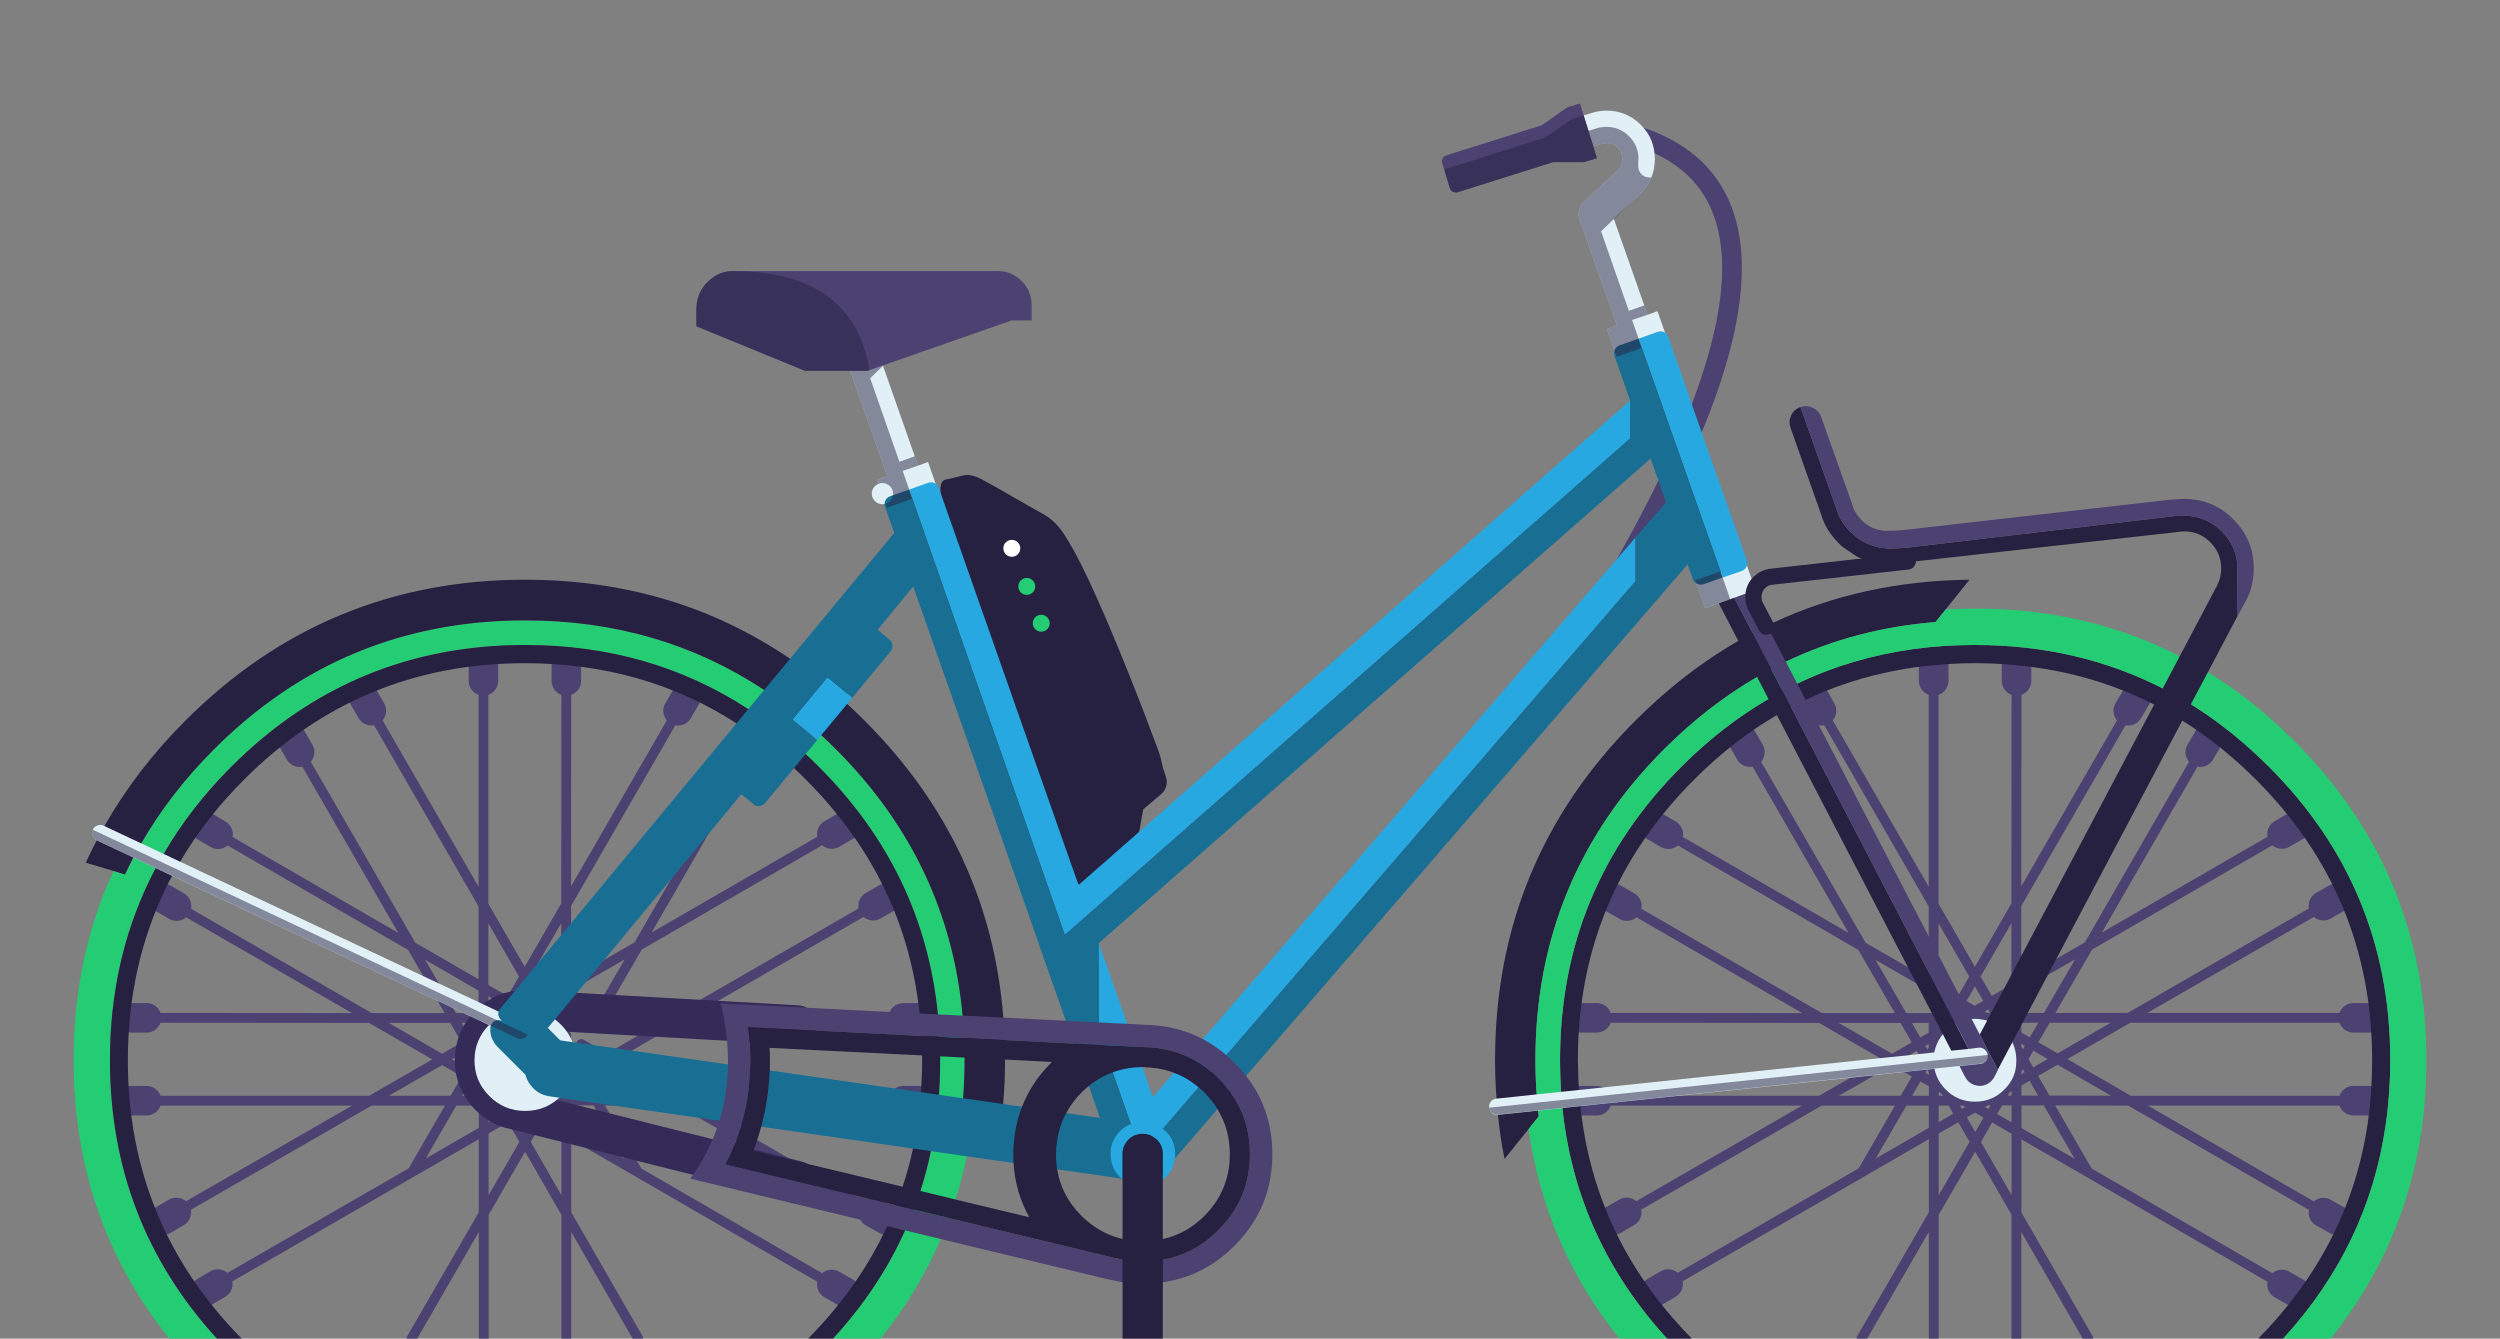 <?xml version="1.0" encoding="UTF-8"?><svg id="Layer_1" xmlns="http://www.w3.org/2000/svg" viewBox="0 0 254 136"><rect x="0" y="0" width="254" height="136" fill="#808080" stroke="none"/><defs><style>.cls-1,.cls-2,.cls-3,.cls-4,.cls-5{fill:none;stroke-linecap:round;stroke-linejoin:round;}.cls-1,.cls-3,.cls-5{stroke:#4b4272;}.cls-2{stroke:#29a3dd;}.cls-3{stroke-width:3px;}.cls-6{fill:#fff;}.cls-7{fill:#e1f0f7;}.cls-8{fill:#186f93;}.cls-9{fill:#27a8e0;}.cls-10{fill:#24cd74;}.cls-11{fill:#4b4272;}.cls-12{fill:#262041;}.cls-13{fill:rgba(38,32,65,.5);}.cls-4{stroke:#342b59;stroke-width:4px;}.cls-5{stroke-width:2px;}</style></defs><path class="cls-12" d="m95.61,50.57l11.9,36.07,2.77,4.29,5.09-4.35.78-4.35,1.81-1.53c.52-.44.72-1.16.49-1.8-.62-1.74-.25-1.29-.9-3.02-.95-2.55-1.93-5.1-2.95-7.63s-2.15-5.28-3.33-7.88c-.92-2.03-1.87-4.07-3.07-5.95-.61-.95-1.25-1.66-2.26-2.22-1.93-1.06-3.73-2.15-5.66-3.21-.73-.4-1.55-.88-2.39-.69-.62.14-1.1.29-1.8.42-.59.11-.63,1.01-.46,1.85Z"/><circle class="cls-6" cx="102.8" cy="55.71" r=".86"/><circle class="cls-10" cx="104.32" cy="59.58" r=".86"/><circle class="cls-10" cx="105.79" cy="63.32" r=".86"/><path id="Layer1_26_MEMBER_0_1_STROKES" class="cls-5" d="m166.61,13.9c13.82,4.64,12.34,20.8-4.46,48.49"/><path id="Layer1_26_MEMBER_0_MEMBER_0_1_STROKES" class="cls-3" d="m30.44,76.42l-.78-1.36m-7.51,9.7l-1.38-.81m-2.83,8.11l-1.38-.8m40.98-22.08v-1.59m-8.42,1.59v-1.59m-11.39,4.62l-.79-1.36m40.05,4.21l-.8,1.36m-6.5-5.57l-.8,1.36m21.19,19.03l-1.37.78m-2.84-8.07l-1.36.79m7.26,27.09h1.59m0-8.42h-1.59m-5.88,27.88l-1.38-.79m5.59-6.52l-1.39-.78m-66.58,7.26l-1.38.81m-5.86-19.44h-1.59m1.59-8.42h-1.59m4.62,19.77l-1.38.8"/><path id="Layer1_26_MEMBER_0_MEMBER_0_2_STROKES" class="cls-1" d="m30.44,76.42l11.39,19.73,7.29,4.21v-8.4l-11.39-19.75m11.39-3.03v22.78l4.19,7.26,4.21-7.3.02-22.74m11.35,3.03l-11.37,19.71v8.4l1.25-.72,1.71-.98,4.36-2.51,5.24-9.09,2.05-3.56,4.06-7.04m8.32,8.32l-19.67,11.37m-46.9-4.05l19.69,11.37h8.41l-.79-1.37h-.01v-.02l-.7-1.2-.74-1.29-1.97-3.4-19.68-11.39m69.62,27.07h-22.76l1.74,1.01,1.6.92.65.37,2,1.16,1.77,1.02,2.01,1.16,6.06,3.5,3.87,2.23m0-31.18l-19.74,11.39h22.8m-36.11,1.03l.19-.23.2-.24-.33-.56h-1.3l-1.13-.64-1.16.66h1.2v.62c.15.09.26.23.33.41.07.21.05.42-.04.62v.04c-.05.08-.11.15-.18.21-.03.03-.07.07-.11.08v2.19h.02l1.52-2.67,1.13,1.13.81-.47-1.15-1.15Zm-6.54-4.08l2.34,1.35.3.17,1.04-1.78.51-.88.09.15.52.9.91,1.59-1.24.74h-.02s-.28.17-.28.17l1.13.64h1.3l.33.56.31.53,1.16.69v1.29l.18.31.48.83.28-.49.12-.21.48-.85,2.12,1.22.53.31.32-.18,1.36-.79,5.5-3.18h.01l.07-.04h-8.36l.24-.41,3.99-6.89m-11.18,8.35c-.07-.18-.18-.32-.33-.41-.04-.02-.07-.04-.11-.06l-1.13-.54-.89.52v.02l.69,1.18h0s1.41,2.43,1.41,2.43l.02.02.02-.02h-.02v-2.19s.08-.05.11-.08c.08-.06.13-.13.18-.21v-.04c.09-.2.11-.41.04-.62Zm-.33-1.03v-.02h1.09l.81.47.18.11.02-.02.42.24.51.29.58,1.02h.02l.12.2.44.76v1.14h.02v1.11l.64-1.11.28.5h0s.58,1.01.58,1.01l2.67-1.53,7.3,4.23h-5.33s-3.09-.02-3.09-.02l.16.28,1.89,3.26,2.16,3.74,19.71,11.41m-32.38-27.07h-1.26l-.05.09-.07.13-.05.09-.39.69h-.01s-.07.14-.07.14l.16-.09h.01s.8-.49.8-.49m.93-.56l1.16-.66-.28-.17h-.01l-.68-.4-.56-.32-.64,1.12-.07.12-.18.31h-1.75v.44h0v1.34l.71-.41.4-.23-.34.59-.21.36.02.02.44.25,2.15,1.23,1.02.58v.02h.02l.02-.02h-.02m4.19.02h-4.19l3.63,2.1.58-.99v1.26l.59-.34.91-.52,1.27,2.2.28.48h-3.05v3.09l7.26,4.19m-11.47-11.47v.04l.53.92.51.87s.02.04.03.07l.22.37s.01.01.01.02l.76,1.32.84-.49.23-.13.52-.89h-.02m-3.63-2.06v4.15h1.11l.92-.53.05-.03-.02-.02m-.95.58h1.34l.23-.4.36-.64.09-.16,1.08-.62v1.82h-1.76l-.37.64-.53.91.14.08h.01l2.51,1.46v8.4l7.31,12.7m-7.89-26.28l-3.63-2.1-.02-.02v.02h-4.17v4.21h4.19v-.02h1.11l.92-.53.05-.03-.02-.02-.76-1.32c.34.45.8.72,1.36.8l.24.03.23-.13.52-.89h-.02Zm-2.72-.76c.02.16.06.33.13.49l-.51-.87.38.38Zm-3.02,2.29l1.01.58h1.1v-.02m-1.1.02l1.1.64,1.11-.66m-2.21.02h-1.3m2.42,4.19l4.19,7.28v12.7m-4.88-23.15l-.86.49,1.55,2.68,1.51-2.62.02-.04-.93-.53-.62-.36-.62.35h-.01l-.04.03m-1.73-1.02l.35.61.52.9-2.66,1.54v8.42l4.21-7.28m2.06-12.03l-.54.94-1.52,2.67,2.65-1.54.81-.47.13-.07m-7.82-2.09h-3.08l1.53,2.66,1.18-.67.37-.21v1.34l.58-1.01m-.58-2.11v-3.07m4.19,7.26h-4.17v1.18l.54.92.02-.02m-.56-2.08h-.02v-1.07l-.64,1.11.66,1.14v1.28l-.5-.29h0l-1.04-.6-1.53,2.64h3.08v3.05l-7.26,4.19m6.6-11.41l-.26.43h0s-.63,1.1-.63,1.1l-2.68-1.55-7.28,4.19h8.43l-4.18,7.24-19.75,11.39m15.5-27.03l7.28,4.21,2.66-1.55.66,1.14.25.43m-6.68,28.34l7.34-12.7v12.7m-31.22-12.82l19.71-11.35H14.89m22.74-8.4l-22.74-.02"/><path id="Layer1_26_MEMBER_0_MEMBER_1_1_STROKES" class="cls-3" d="m237.42,91.24l-1.36.78m4.64,19.81h-1.59m1.59-8.42h-1.59m-1.67,20.57l-1.38-.78m-70.77-31.14l-1.39-.8m21.17-19.05l-.78-1.36m12.17-1.67v-1.59m-18.67,8.83l-.78-1.36m-7.51,9.7l-1.39-.81m56.23-8.89l-.8,1.36m-18.66-7.24v-1.59m28.33,16.36l-1.36.79m-14.81-13.89l-.81,1.36m17,59.08l-1.38-.79m-62.37-.04l-1.39.81m-5.86-19.44h-1.59m1.59-8.42h-1.59m4.63,19.77l-1.39.8"/><path id="Layer1_26_MEMBER_0_MEMBER_1_2_STROKES" class="cls-1" d="m177.79,76.42l11.39,19.73,5.1,2.95,2.18,1.26v-8.4l-11.39-19.75m11.39,19.75v-22.78m-31.17,22.88l19.68,11.37h8.42l-4.21-7.28-19.68-11.39m54.04-8.34l-11.35,19.69,19.66-11.37m-26.97-15.56l-.02,22.74,11.37-19.71m-14.05,29.65l1-.57,1.68-.97v-8.4l-4.21,7.3-4.19-7.26m3.16,10.22l1.01.59,1.55-.91-1.53-2.64-1.35,2.34-.19.32.51.3m3.45,1.23l-.53-.92-.36-.63m.58,2.13l.02-.02.93.53-.64-1.09h-1.3l.22.13.77.45m-2.09-.56v4.17h.02l.17-.29.48-.84.26-.46,1.12-1.96.04-.06m-3.28-.56h1.19v-.02h1.1l-1.14-.64-.54.31-.61.35m5.38,1.76v-1.78h-1.79m1.42,2.43l.37.64v-1.29h-.02s-1.13-.69-1.13-.69l.57,1.02h.02l.19.32m.37-.65l1.55.88,1.55-2.66h-3.1v-3.09l3.65-2.1,3.68-2.11-4.23,7.3h8.35l19.75-11.39m-31.18,16.71l.64-1.11-.66-1.14v1.14m-.23,1.55h0s.25-.44.25-.44v-1.11h-4.21l.72.41.02.02,1.47.85,1.42.82.33-.55m.25-.44v1.26l1.51-.86-.87-1.51.89-1.55,2.64,1.53,7.26-4.19h22.8m-34.23,8.4h3.06l-1.55-2.68,2.66-1.53,7.31,4.23h22.75m-35.3-1.22l-.68,1.2h1.75v-1.82l-1.07.62m-3.14-2.99v.04l.26.44v.02s1.12,1.92,1.12,1.92l.69,1.19.84-.49s.01-.01.01-.01l.22-.12.18-.32s.01,0,.01-.01l.33-.56h-.03m-3.65-2.12l-.4-.23-1.23-.7-1.14-.65-.82-.47h-.02s-.58,1-.58,1v1.07h4.19l.02.02-.3.52-.02.02-.71,1.23-1.07,1.84.91.52s0,.01.01.01l.09.05h1.09v-4.17m-.02-.04h.02l-.02-.02v.02m.02-.02v.02l.02-.02.58-.34.6-.35.15-.08,2.23-1.3h.03m-4.7,6.3l1.09.64,1.12-.66h-1.12m1.12,0l.07-.04.9-.52-.02-.02m-.95.58h1.34l-.91,1.55,2.66,1.54v-3.09m-4.19,4.21l4.19,7.28v-8.4l7.27,4.19-4.21-7.28,8.42.02,19.7,11.37m-35.39-10.73l-1.52.87,1.54,2.68,1.53-2.66-1.55-.89m31.18,18.03l-19.7-11.41m-15.23-18.47l1.38,2.66.81-1.4-2.19-1.26Zm2.1,6.05l-1.14-.65-.82-.47h-.02s-.58,1-.58,1v1.07h1.43l2.36-.25-1.23-.7Zm-2.56-1.46l.77-.44.35-.2.64-1.14h1.26l-.85.49-.08.05v.02l.04.06,1.08,1.86.38.66.45.77.15.26m-7.26-4.17l1.53,2.66,1.54-.88v-1.78h-3.07m1.53,2.66l.55.95.35.62.4-.7.24-.41v-1.34m.58.33l-.02-.02.32-.54.24-.41.97-.58m-2.07,3.63v1.18l.24.42s.01.02.02.03l.28.47.02-.02,2.12-1.22.36-.21.04-.03h.01l1.08-.62m-4.17,1.18v1.28l1.16.66-.15-.26-.45-.78m-.56.38v1.75h1.8l-.64-1.09.24.14s0,0,0,0l.68.39v-.02m1.01.58h-1.3m-1.8-3.03l-.11-.19-.02-.03-.43-.75-.1-.17-.11.19-.49.85v.03s-.28.46-.28.46l1.54.89m-1.56-3.99l-2.13,1.24-.54.31.84.49h.01l1.17.67.03.02.64.37-1.53,2.64h3.07v3.05l2.67-1.54-.87-1.51m-6.03-4.19l-1.22.71h-.01l-1.69.98h-.01l-.05.03-4.3,2.47h8.44l-4.19,7.24,7.26-4.19v8.42l4.21-7.28m-15.72-12.59l6.9,3.99.38.22m-3.03,11.43l-19.74,11.39m19.66,5.54l7.34-12.7v12.7m15.71,0l-7.31-12.7v12.7m-39.61-12.82l19.7-11.35h-22.74m22.74-8.4l-22.74-.02"/><path id="Layer1_26_MEMBER_0_MEMBER_2_1_STROKES" class="cls-4" d="m81,119.96l-28.7-7.2c-.15-.03-.3-.06-.43-.1-.8-.23-1.51-.67-2.15-1.3-1-1-1.51-2.21-1.51-3.63,0-1.42.5-2.63,1.51-3.63.99-1,2.2-1.51,3.63-1.51.1,0,.19,0,.29.02h.19l27.17,1.53"/><g id="Layer1_26_MEMBER_0_MEMBER_3_FILL"><path class="cls-10" d="m97.57,114.28c.08-.57.14-1.14.2-1.72.03-.32.06-.65.08-.98.1-1.28.15-2.57.15-3.88v-.25c0-.67-.02-1.33-.05-1.98-.03-.77-.08-1.53-.15-2.28-.95-10.42-5.24-19.44-12.88-27.08-.49-.49-.98-.96-1.48-1.42-.17-.15-.34-.31-.51-.46-.61-.55-1.23-1.09-1.86-1.59-.03-.04-.07-.07-.11-.09-.37-.31-.74-.6-1.12-.89,0-.02-.03-.03-.04-.05-.44-.33-.89-.66-1.35-.97-.26-.19-.53-.37-.81-.54-7.13-4.72-15.23-7.07-24.29-7.07-12.34,0-22.87,4.36-31.59,13.08-2.98,2.98-5.45,6.17-7.41,9.58-.14.24-.28.48-.41.73-.14.23-.26.47-.39.71-.3.57-.58,1.13-.85,1.71l-1.16-.35c-2.71,5.85-4.06,12.25-4.06,19.21,0,10.78,3.24,20.21,9.72,28.3h4.84c-7.24-7.92-10.87-17.35-10.87-28.3,0-6.59,1.32-12.63,3.96-18.13.22-.46.45-.92.69-1.37.12-.24.25-.47.39-.71.13-.25.27-.49.42-.73,1.82-3.15,4.12-6.11,6.88-8.87,8.24-8.24,18.19-12.36,29.84-12.36,8.45,0,16.01,2.17,22.68,6.52.27.17.54.35.81.54.45.31.9.63,1.35.96,1.08.81,2.13,1.67,3.15,2.6.17.15.34.3.51.46.45.41.89.84,1.33,1.28,7.11,7.11,11.15,15.5,12.11,25.17.08.75.13,1.51.17,2.28.03.65.05,1.31.06,1.98v.38c0,1.2-.04,2.37-.12,3.53-.02.33-.05.65-.08.98-.04.45-.09.9-.15,1.35-.04.22-.07.45-.1.68-.1.69-.22,1.38-.35,2.05-.04.22-.09.44-.14.66-.28,1.38-.64,2.73-1.07,4.05-.21.64-.43,1.27-.68,1.89-.26.72-.55,1.42-.87,2.12-1.77,3.94-4.21,7.6-7.32,10.99h4.83c2.54-3.16,4.58-6.53,6.11-10.11.31-.7.59-1.41.85-2.13.24-.62.45-1.25.66-1.89.45-1.43.83-2.89,1.13-4.39.05-.22.1-.44.13-.67.14-.67.25-1.35.35-2.03.02-.06.02-.1.02-.14l-1.15-.36Z"/><path class="cls-12" d="m95.46,105.34c-.04-.77-.09-1.53-.17-2.28-.96-9.67-5-18.06-12.11-25.17-.44-.44-.88-.87-1.33-1.28-.17-.16-.34-.31-.51-.46-1.02-.93-2.07-1.79-3.15-2.6-.45-.33-.9-.65-1.35-.96-.27-.19-.54-.37-.81-.54-6.67-4.35-14.23-6.52-22.68-6.52-11.65,0-21.6,4.12-29.84,12.36-2.76,2.76-5.06,5.72-6.88,8.87-.15.24-.29.48-.42.73-.14.24-.27.47-.39.71-.24.45-.47.91-.69,1.37-2.64,5.5-3.96,11.54-3.96,18.13,0,10.95,3.63,20.38,10.87,28.3h2.51c-7.71-7.83-11.56-17.25-11.56-28.28,0-6.41,1.31-12.28,3.92-17.62.18-.37.37-.74.58-1.11.12-.24.25-.48.39-.71.12-.25.26-.49.42-.73,1.73-2.97,3.91-5.76,6.51-8.36,7.87-7.87,17.38-11.81,28.52-11.81,8.01,0,15.18,2.03,21.5,6.11.27.17.55.35.82.54.46.31.92.63,1.37.97,1.07.79,2.12,1.65,3.14,2.59.17.14.34.29.51.45.4.37.8.76,1.19,1.15,6.74,6.73,10.6,14.66,11.57,23.78.09.75.15,1.51.19,2.28.04.65.06,1.31.07,1.98v.49c0,1.1-.04,2.18-.12,3.25-.02.33-.05.66-.08.98-.03.36-.07.72-.11,1.08-.04.31-.08.64-.13.97-.1.68-.21,1.35-.35,2.02-.04.22-.08.45-.14.67-.28,1.32-.63,2.61-1.05,3.88-.2.64-.43,1.27-.68,1.89-.27.72-.57,1.42-.89,2.12-1.91,4.12-4.58,7.93-8.03,11.42h2.53c3.11-3.39,5.55-7.05,7.32-10.99.32-.7.61-1.4.87-2.12.25-.62.47-1.25.68-1.89.43-1.32.79-2.67,1.07-4.05.05-.22.1-.44.14-.66.13-.67.25-1.36.35-2.05.03-.23.06-.46.1-.68.06-.45.11-.9.15-1.35.03-.33.06-.65.08-.98.08-1.16.12-2.33.12-3.53v-.38c0-.67-.03-1.33-.06-1.98Zm0,0c-.04-.77-.09-1.53-.17-2.28-.96-9.67-5-18.06-12.11-25.17-.44-.44-.88-.87-1.33-1.28-.17-.16-.34-.31-.51-.46-1.02-.93-2.07-1.79-3.15-2.6-.45-.33-.9-.65-1.35-.96-.27-.19-.54-.37-.81-.54-6.67-4.35-14.23-6.52-22.68-6.52-11.65,0-21.6,4.12-29.84,12.36-2.76,2.76-5.06,5.72-6.88,8.87-.15.24-.29.48-.42.73l1.67.79c.12-.25.26-.49.42-.73,1.73-2.97,3.91-5.76,6.51-8.36,7.87-7.87,17.38-11.81,28.52-11.81,8.01,0,15.18,2.03,21.5,6.11.27.17.55.35.82.54.46.31.92.63,1.37.97,1.07.79,2.12,1.65,3.14,2.59.17.14.34.29.51.45.4.37.8.76,1.19,1.15,6.74,6.73,10.6,14.66,11.57,23.78.09.75.15,1.51.19,2.28.04.65.06,1.31.07,1.98l1.83.09c0-.67-.03-1.33-.06-1.98Zm6.61.33c-.02-.77-.07-1.53-.13-2.28-.91-11.64-5.62-21.7-14.11-30.19-.58-.58-1.17-1.14-1.76-1.68-.17-.16-.34-.31-.51-.46-.61-.55-1.23-1.08-1.86-1.59-.04-.03-.08-.07-.12-.09-.38-.32-.77-.62-1.16-.92-.05-.04-.1-.08-.14-.11-.4-.3-.8-.59-1.2-.87-.27-.2-.54-.38-.81-.55-7.87-5.36-16.85-8.03-26.92-8.03-13.47,0-24.97,4.77-34.5,14.3-3.33,3.33-6.08,6.91-8.24,10.73-.14.24-.27.48-.4.73-.13.24-.26.48-.38.72-.4.74-.76,1.5-1.11,2.27l2.82.84,1.16.35c.27-.58.55-1.14.85-1.71.13-.24.25-.48.39-.71.13-.25.27-.49.41-.73,1.96-3.41,4.43-6.6,7.41-9.58,8.72-8.72,19.25-13.08,31.59-13.08,9.06,0,17.16,2.35,24.29,7.07.28.17.55.35.81.54.46.31.91.64,1.35.97.01.02.03.03.04.05.38.29.75.58,1.12.89.04.02.08.05.11.09.63.5,1.25,1.04,1.86,1.59.17.15.34.31.51.46.5.46.99.93,1.48,1.42,7.64,7.64,11.93,16.66,12.88,27.08.07.75.12,1.51.15,2.28.03.65.05,1.31.05,1.98v.25c0,1.31-.05,2.6-.15,3.88-.02.33-.05.66-.08.98-.06.58-.12,1.15-.2,1.72l1.15.36,2.81.82c0-.08.03-.16.04-.25v-.02c.1-.67.19-1.35.26-2.04.03-.32.06-.65.09-.98.13-1.47.19-2.97.19-4.49v-.03c0-.67-.01-1.33-.04-1.98Zm-20.22-29.06c-.17-.16-.34-.31-.51-.46-1.02-.93-2.07-1.79-3.15-2.6-.45-.33-.9-.65-1.35-.96-.27-.19-.54-.37-.81-.54-6.67-4.35-14.23-6.52-22.68-6.52-11.65,0-21.6,4.12-29.84,12.36-2.76,2.76-5.06,5.72-6.88,8.87l1.67.79c1.73-2.97,3.91-5.76,6.51-8.36,7.87-7.87,17.38-11.81,28.52-11.81,8.01,0,15.18,2.03,21.5,6.11.27.17.55.35.82.54.46.31.92.63,1.37.97,1.07.79,2.12,1.65,3.14,2.59.17.14.34.29.51.45.4.37.8.76,1.19,1.15,6.74,6.73,10.6,14.66,11.57,23.78l1.86.09c-.96-9.67-5-18.06-12.11-25.17-.44-.44-.88-.87-1.33-1.28Z"/><path class="cls-7" d="m58.35,108.98c.1-.4.14-.82.14-1.26,0-1.42-.5-2.63-1.51-3.63-.83-.83-1.78-1.31-2.87-1.44-.25-.04-.5-.06-.76-.06-1.43,0-2.64.5-3.63,1.51-1,1-1.51,2.21-1.51,3.63v.02c0,1.4.5,2.61,1.51,3.61.99,1,2.2,1.51,3.63,1.51s2.63-.5,3.63-1.49v-.02c.7-.7,1.16-1.49,1.36-2.37Z"/></g><g id="Layer1_26_MEMBER_0_MEMBER_4_FILL"><path class="cls-12" d="m181.12,70.21c-.49.25-.97.52-1.44.81-3.14,1.82-6.09,4.11-8.84,6.87-8.23,8.22-12.34,18.16-12.34,29.81,0,.98.03,1.95.08,2.91,0,.11,0,.21.02.32.02.28.04.56.07.84l1.81-.19c-.02-.28-.04-.56-.06-.84-.05-.75-.08-1.52-.09-2.29,0-.24-.02-.48-.02-.73,0-11.14,3.94-20.65,11.83-28.53,2.61-2.62,5.41-4.8,8.39-6.54.48-.28.95-.55,1.44-.8l-.85-1.64Zm-.97-6.94c-.21.09-.41.19-.62.29-.29.14-.57.28-.86.43-.2.1-.41.21-.61.32-.49.26-.97.52-1.45.8-3.71,2.14-7.19,4.84-10.44,8.09-9.52,9.52-14.27,21.01-14.27,34.48,0,1.33.05,2.65.15,3.94.01.28.03.56.06.84.02.27.05.53.08.79,0,0,0,0,0,.02.15,1.52.38,3.01.67,4.48l2.44-3.03,1.03-1.3c-.02-.19-.04-.39-.06-.58t0-.02c-.03-.26-.06-.53-.08-.79-.03-.28-.05-.56-.06-.84-.09-1.14-.13-2.31-.13-3.49,0-12.34,4.36-22.87,13.08-31.59,2.94-2.94,6.09-5.38,9.44-7.33.48-.28.96-.55,1.44-.8.49-.26.98-.51,1.48-.75,4.7-2.25,9.76-3.59,15.21-4.03l1.03-1.28,2.42-3.02c-7.22.08-13.87,1.53-19.95,4.37Zm-.47,7.75c-3.14,1.82-6.09,4.11-8.84,6.87-8.23,8.22-12.34,18.16-12.34,29.81,0,.98.03,1.95.08,2.91,0,.11,0,.21.02.32l1.82-.19c-.05-.75-.08-1.52-.09-2.29,0-.24-.02-.48-.02-.73,0-11.14,3.94-20.65,11.83-28.53,2.61-2.62,5.41-4.8,8.39-6.54.48-.28.95-.55,1.44-.8l-.85-1.64c-.49.25-.97.52-1.44.81Zm50.83,6.87c-1.6-1.6-3.26-3.04-4.99-4.34-.95-.71-1.93-1.37-2.92-1.99-.94-.58-1.89-1.12-2.86-1.61-5.75-2.95-12.11-4.42-19.07-4.42-2.13,0-4.21.13-6.23.41-4.19.58-8.14,1.74-11.84,3.52-.5.23-.99.48-1.48.75-.49.25-.97.52-1.44.81-3.14,1.82-6.09,4.11-8.84,6.87-8.23,8.22-12.34,18.16-12.34,29.81,0,.98.03,1.95.08,2.91,0,.11,0,.21.02.32.02.28.04.56.07.84.02.26.04.53.07.79v.02c.93,8.89,4.48,16.7,10.63,23.42h2.52c-6.61-6.71-10.38-14.58-11.32-23.62,0,0-.01,0-.01-.02-.03-.25-.05-.52-.08-.78-.02-.28-.04-.56-.06-.84-.05-.75-.08-1.52-.09-2.29,0-.24-.02-.48-.02-.73,0-11.14,3.94-20.65,11.83-28.53,2.61-2.62,5.41-4.8,8.39-6.54.48-.28.95-.55,1.44-.8.49-.27.98-.51,1.48-.75,2.93-1.39,6.01-2.38,9.26-2.99,1.22-.24,2.47-.41,3.75-.52,1.38-.14,2.78-.21,4.19-.21s2.84.07,4.23.21c5.02.47,9.68,1.8,13.99,4,.97.5,1.93,1.04,2.86,1.63.89.55,1.76,1.15,2.61,1.78,1.68,1.24,3.29,2.63,4.85,4.19,7.88,7.88,11.82,17.39,11.82,28.53,0,2.15-.14,4.24-.43,6.28-1.21,8.36-4.92,15.69-11.14,22h2.53c5.77-6.3,9.25-13.55,10.42-21.76.31-2.12.46-4.3.46-6.54,0-11.65-4.11-21.59-12.34-29.81Z"/><path class="cls-10" d="m233.09,75.27c-1.68-1.68-3.42-3.2-5.22-4.56-1.15-.87-2.33-1.68-3.54-2.41-.93-.59-1.89-1.12-2.86-1.62-6.26-3.23-13.2-4.85-20.8-4.85-1.01,0-2.01.03-2.99.09l-1.03,1.28c-5.45.44-10.51,1.78-15.21,4.03-.5.24-.99.49-1.48.75-.48.25-.96.52-1.44.8-3.35,1.95-6.5,4.39-9.44,7.33-8.72,8.72-13.08,19.25-13.08,31.59,0,1.18.04,2.35.13,3.49.01.28.03.56.06.84.02.26.05.53.08.79t0,.02c.02.19.04.39.06.58l-1.03,1.3c1.13,7.91,4.2,15,9.23,21.28h4.84c-6.15-6.72-9.7-14.53-10.63-23.42v-.02c-.03-.26-.05-.53-.07-.79-.03-.28-.05-.56-.07-.84-.01-.11-.01-.21-.02-.32-.05-.96-.08-1.93-.08-2.91,0-11.65,4.11-21.59,12.34-29.81,2.75-2.76,5.7-5.05,8.84-6.87.47-.29.95-.56,1.44-.81.49-.27.98-.52,1.48-.75,3.7-1.78,7.65-2.94,11.84-3.52,2.02-.28,4.1-.41,6.23-.41,6.96,0,13.32,1.47,19.07,4.42.97.49,1.92,1.03,2.86,1.61.99.62,1.97,1.28,2.92,1.99,1.73,1.3,3.39,2.74,4.99,4.34,8.23,8.22,12.34,18.16,12.34,29.81,0,2.24-.15,4.42-.46,6.54-1.17,8.21-4.65,15.46-10.42,21.76h4.83c5.02-6.27,8.1-13.34,9.23-21.22.33-2.3.49-4.66.49-7.08,0-12.67-4.48-23.48-13.43-32.43Z"/><path class="cls-7" d="m200.68,111.93c1.16,0,2.15-.41,2.97-1.24.56-.56.94-1.21,1.11-1.94.07-.33.1-.67.1-1.03v-.1c-.03-1.11-.43-2.07-1.22-2.87-.69-.67-1.47-1.07-2.35-1.18-.21-.04-.41-.06-.62-.06-1.18,0-2.18.41-2.99,1.24-.78.8-1.19,1.75-1.22,2.87,0,.03,0,.06,0,.1,0,1.17.41,2.16,1.22,2.97.81.83,1.81,1.24,2.99,1.24Z"/></g><g id="Layer1_26_MEMBER_1_FILL"><path class="cls-7" d="m201.87,106.91c-.05-.1-.13-.2-.23-.28-.1-.08-.19-.13-.3-.16-.09-.03-.19-.04-.3-.03l-.37.05-.62.08h-.04l-.99.1-.76.08-1.73.18h-.07s-.24.03-.24.03l-.75.08-2.68.29-.92.09-31.45,3.32-1.82.19-2.47.26-4.08.43h-.03c-.23.03-.42.13-.56.31-.14.18-.19.39-.16.62.01.11.05.22.11.31,0,.03.04.07.07.1.02.05.06.09.11.13.17.15.37.21.59.18h0l4.08-.43,2.47-.26,1.83-.2,5.25-.55,23.45-2.47,5.03-.54.91-.09,1.16-.12.11-.02h.07l2.53-.27.44-.05.83-.09.32-.03.27-.03.27-.03c.07-.01.14-.02.2-.04.04-.01.07-.03.11-.07.05-.03.09-.06.14-.1.04-.02.08-.06.11-.1s.06-.08.07-.13c.01-.01.01-.02.02-.03h0s.03-.07.03-.1c.04-.11.06-.22.05-.33-.01-.1-.04-.19-.08-.28Zm-106.81-57.76l-.77-2.21-1.02.37-.33-.95-3.23-9.2v-.03s-.83-2.33-.83-2.33c-.17-.44-.45-.75-.85-.95-.31-.14-.63-.19-.94-.14-.1.01-.2.04-.31.08-.45.15-.76.44-.95.85-.2.4-.22.82-.07,1.26l.62,1.77,3.78,10.73-1.01.35.14.39c-.15.06-.28.14-.39.25-.22.22-.33.48-.33.76s.11.55.33.77c.21.2.45.31.74.31.08,0,.16-.01.23-.02.04-.01.08-.01.12-.02l.15.39.62-.21,1.94-.7,1.96-.68.62-.23-.22-.61Zm-41.4,55.31c-.07-.18-.18-.32-.33-.41-.04-.02-.07-.04-.11-.06l-1.13-.54-.05-.02-.53-.25-.3-.14-.09-.04-.46-.22-1.54-.73-5.32-2.5-25.5-12-1.67-.79-2.28-1.07-3.74-1.76-.08-.04c-.2-.1-.41-.1-.62-.02-.22.07-.37.21-.47.41v.02c-.1.2-.1.4-.02.62.07.21.21.36.41.46l3.72,1.75,2.27,1.07,1.67.79,27.75,13.06h0s2.91,1.38,2.91,1.38l.96.45.55.26.19.09.44.21.09.04.32.15,1.18.54h0s.62.3.62.3c.21.1.42.11.64.05.06-.03.12-.06.17-.11.04-.01.08-.05.11-.08.08-.06.13-.13.18-.21v-.04c.09-.2.11-.41.04-.62Zm124.3-45.64l-.47-1.37-.11-.3-.62.23-1.95.68h-.01l-1.94.68-.62.23.1.28.89,2.54,1.4-.49,1.16-.42.41-.14,1.14-.41.43-.15.6-.2-.41-1.16Zm-8.79-25.01l-.77-2.2-1.01.37-.33-.95-3.09-8.78-.02-.05,2.35-2.19c.14-.12.27-.25.41-.37.11-.13.21-.24.31-.35.01-.03.03-.06.06-.09.29-.37.52-.76.7-1.17.24-.58.35-1.21.35-1.88s-.11-1.25-.32-1.8c-.23-.61-.6-1.17-1.1-1.67-.96-.96-2.13-1.44-3.49-1.44-.52,0-1.01.08-1.48.23l-.85.26.5,1.57.49,1.57.83-.25c.16-.05.33-.08.51-.08.46,0,.84.16,1.16.48.3.3.45.68.45,1.13,0,.36-.09.67-.29.95-.02.01-.04.03-.04.06l-3.59,3.36c-.25.22-.4.49-.47.81-.08.32-.07.63.04.95l3.8,10.79-1.02.35.77,2.2.22.63.62-.21,1.94-.7,1.96-.68.62-.23-.22-.62Z"/><path class="cls-12" d="m199.67,105.91l-1-1.91-.04-.08-.25-.49-.08-.15-1.38-2.66-.46-.88-14.49-27.89-.85-1.64-1.16-2.23-1.9-3.67-1.86-3.57-.41.14-1.16.42,1.98,3.81,1.91,3.67,1.16,2.24.85,1.63,13.75,26.45,2.18,4.19.07.14.7,1.34.11.21.05.09.49.95.38.73.76-.08.99-.1-.34-.66Zm27.66-48.06v-.04c0-1.5-.54-2.78-1.63-3.84-1.04-1.04-2.31-1.57-3.79-1.57-.22,0-.44.01-.64.02-.09.02-.16.02-.23,0l-27.24,3.22c-.7.06-1.28.09-1.73.09h-.35c-1.45-.1-2.69-.67-3.74-1.72-.52-.53-.92-1.1-1.19-1.71-.02-.03-.02-.05-.02-.06-.07-.18-.13-.35-.17-.5l-3.67-10.38h-.02c-.43.16-.74.44-.93.85-.19.41-.21.83-.06,1.26l3.11,8.81c.07.22.15.45.25.68,0,.01,0,.04.02.06.33.76.82,1.47,1.47,2.13l.02.02c.13.14.27.27.41.39l1.4.95c.18.09.35.17.54.24h0c.68.28,1.4.44,2.2.48h.43c.58,0,1.3-.04,2.17-.12l.7-.08,26.64-2.98s.08-.02.12-.02h.04c.15-.02.31-.04.48-.04,1.03,0,1.92.37,2.66,1.12.73.73,1.09,1.61,1.09,2.64,0,.69-.16,1.31-.49,1.88l.06-.07c-.1.14-.18.28-.25.42l.02-.02-3.55,6.72-1.73,3.27-.87,1.64-14.01,26.51-1.68,3.19-.64,1.2-.49.92-.06.13-.09.17-.75,1.41.45.89.42.82.41.79.55,1.07.57-1.07.91-1.72.03-.06.35-.66.02-.05.91-1.72,2.74-5.19,13.22-25,.87-1.66,1.73-3.26,3.02-5.72-.02-4.73Zm-56.61-11.4h0s-3.91-11.11-3.91-11.11l-1.94.7,1.78,5.08-.41.35v2.76l-57.99,50.93-.06-.17-15.49-44.32-1.94.7,1.09,3.1-10.77,13.01-2.63,3.16-1.61,1.95-1.19,1.44-18.13,21.89-3.6,4.35-1.6,1.93-.49.6h0l-.31.38.53.25.05.02,1.13.54s.07.04.11.06c.15.09.26.23.33.41.07.21.05.42-.04.62v.04c-.05.08-.11.15-.18.21-.03.03-.07.07-.11.08-.05.05-.11.08-.17.11-.22.06-.43.05-.64-.05l-.62-.29h0s-1.18-.55-1.18-.55v.2c.02.43.19.8.49,1.1l1.09,1.09.61.6.43.43.53.53.38.38c.02.16.06.33.13.49,0,.02.02.04.03.07l.22.37s0,.01,0,.02c.34.45.8.72,1.36.8l.24.03.14.03,1.01.14.16.02,2.77.4,3.37.49,7.07,1.02,2.52.36,2.25.32,1.99.29,15.39,2.21,1.82.27,3.63.52,4.63.66,4.34.63,5.98.86.75.11,1.61.23h.06s.04.01.07.02h.04c.16.03.33.03.49.02.13-.01.24-.03.35-.06.14-.04.28-.1.42-.17.04-.02.08-.05.12-.08.11-.07.22-.15.33-.25l.17-.16.02-.04.41-.48,1.21-1.4,3.96-4.59,1.36-1.57,1.51-1.75,45.67-52.92,1.01,2.87,1.94-.68-4.08-11.61Zm-67.2,66.94l-1.69-.24-4.06-.59-2.45-.35-1.83-.26-.8-.12-14.54-2.09-1.98-.29-2.26-.32-11.88-1.71-.85-.13-2.6-.37-.16-.02-.72-.11-.18-.02-.95-.14-.57-.57-1.13-1.13-.28-.28.64-.77.39-.47.06-.07.11-.14.38-.46,1.35-1.63,1.25-1.51,13.36-16.14,3.13-3.78,1.88,1.55,3.02-3.64,1.18-1.44,1.1-1.32-1.88-1.57.05-.07.46-.55,2.63-3.17.43-.52,1.88,1.57.06-.07,3.84-4.65-1.86-1.55,5.08-6.15,13.23,37.63.02.03,2.8,8,.81,2.31,1.32,3.76,1.73,4.93-5.15-.74-4.37-.63Zm62.72-57.33v3.15l-41.52,48.1-1.49,1.72-1.33,1.55-3.63,4.21-.81.93-1.45,1.68-.06-.16-.66-1.89-.4-1.15-1.83-5.26-.97-2.76-.45-1.28h0s-.36-1.04-.36-1.04l-.55-1.58v-6.57l57.4-50.4,1.34,3.8.79,2.26-4.02,4.69Z"/><path class="cls-11" d="m202.43,107.62l-.41-.79-.42-.82-.45-.89-.48-.92-.35-.67-.05-.1-.18-.35-.47-.9-.32-.62-2.84-5.45-13.01-25.01-.85-1.64-1.16-2.23-1.5-2.87-.41-.8-1.76-3.38-.43.15-1.14.41,1.86,3.57,1.9,3.67,1.16,2.23.85,1.64,14.49,27.89.46.88,1.38,2.66.08.15.25.49.04.08,1,1.91.34.66h.04l.62-.08.37-.05c.11-.01.21,0,.3.03.11.03.2.08.3.16.1.08.18.18.23.28.04.09.07.18.08.28,0,.11-.01.22-.05.33,0,.03,0,.07-.03.1h0s-.01.02-.02.03c0,.05-.04.09-.07.13s-.07.08-.11.1c-.04.05-.09.09-.14.1-.04.04-.07.06-.11.07-.06.02-.13.03-.2.04l-.27.03-.27.03-.32.03-.83.09-.44.05.08.16.48.93.02.03c.19.37.49.63.89.78.04.02.08.03.12.03.34.12.69.1,1.04-.03.12-.05.24-.11.34-.18.22-.15.4-.34.54-.58l.29-.56.1-.21-.55-1.07Zm-30.5-63.96l-.89-2.52s-.02-.05-.02-.06v-.02l-2.25-6.4-1.96.68,3.91,11.1h0s4.08,11.62,4.08,11.62h.01l1.95-.68-4.83-13.72Zm54.99,9.12l-.02-.03c-1.38-1.37-3.03-2.06-4.97-2.06-.29,0-.57.02-.83.04-.12.02-.34.03-.64.04l-26.86,3.06c-.72.07-1.32.1-1.82.1h-.23c-.95-.05-1.76-.42-2.43-1.09h.02c-.34-.35-.61-.71-.79-1.1-.06-.16-.12-.31-.16-.45,0-.03-.02-.06-.02-.1l-3.14-8.83c-.16-.43-.45-.74-.86-.93-.42-.2-.83-.22-1.24-.07l3.67,10.38c.04.15.1.32.17.5,0,.01,0,.03.02.06.27.61.67,1.18,1.19,1.71,1.05,1.05,2.29,1.62,3.74,1.72h.35c.45,0,1.03-.03,1.73-.09l27.24-3.22c.07.02.14.02.23,0,.2-.01.42-.02.64-.02,1.48,0,2.75.53,3.79,1.57,1.09,1.06,1.63,2.34,1.63,3.84v.04l.02,4.73.58-1.08s0-.02.02-.04c0-.03,0-.05.04-.06.02-.03.03-.05.04-.08.64-1.06.95-2.25.95-3.57,0-1.96-.69-3.61-2.06-4.97Zm-61.3-10.77l-50.18,44.07-5.3,4.66-.87.76-1.62-4.63h0s-1.06-3-1.06-3h0s-10.6-30.12-10.6-30.12v.02l-1.32-3.78-1.96.68,15.49,44.32.06.17,57.99-50.93v-2.76l-.62.54Zm.55,14.13l-1.08,1.25h0s-42.02,48.68-42.02,48.68l-1.51,1.75-1.36,1.58-3.31,3.83-1.67-4.77-.76-2.16-.82-2.32-1.99-5.68-.91-2.59v6.57l.55,1.58.36,1.03h0s.45,1.29.45,1.29l.97,2.76,1.83,5.26.4,1.15.66,1.89.06.16,1.45-1.68.81-.93,3.63-4.21,1.33-1.55,1.49-1.72,41.52-48.1v-3.15l-.07.08Zm-82.04,12.81l-.43.52-2.63,3.17-.46.55-.05.07,1.88,1.57.06-.07.43-.53,2.63-3.17.45-.54-1.88-1.57Z"/><path class="cls-11" d="m160.9,11.73l-.37-1.22-1.3.39-2.58,1.82-9.72,3.07c-.08.03-.17.08-.25.14-.12.14-.19.3-.19.47,0,.06.01.11.04.17v.04l.02.02.72,2.37s0,.04.02.08c.03.1.08.19.14.27.14.12.3.19.47.19h.17l.04-.02,9.68-3.05h3.1l1.36-.39-.37-1.22-.99-3.14Z"/></g><g id="Layer1_26_MEMBER_1_MEMBER_0_FILL"><path class="cls-9" d="m177.48,56.94l-5.09-14.43-.62-1.76c0-.06,0-.1-.03-.13l-2.24-6.39c-.08-.18-.18-.33-.33-.42-.03-.03-.06-.04-.09-.06-.2-.1-.42-.11-.64-.04l-1.96.7.33.93,3.91,11.1h0s4.09,11.62,4.09,11.62l.22.62,1.96-.68c.2-.09.35-.22.45-.42.02-.04.04-.09.05-.13.05-.17.05-.34-.01-.51Zm-61.76,27.59l-6.12,5.37-.02.02-.04-.11-12.84-36.5-.02-.02v-.02l-1.14-3.26h0s-.16-.45-.16-.45c-.07-.18-.17-.32-.32-.41-.03-.03-.06-.05-.09-.07-.21-.09-.42-.11-.64-.04l-1.96.7.33.93,15.49,44.32,57.43-50.43v-3.86l-49.9,43.83Zm6.49,21.04l-1.54,1.79-1.41,1.63-2.13,2.47-1.07-3.04-.73-2.08-.81-2.32-2.88-8.18v9.06l.45,1.28.96,2.77,1.84,5.25.4,1.15.66,1.89,1.39-1.61.81-.94,3.63-4.21,1.34-1.55,1.48-1.72,41.57-48.16v-4.44l-43.96,50.96Zm-36.14-35.12l-2-1.66-.49.59-2.62,3.17-.46.55.11.09,1.89,1.57.52.44.42-.51,2.63-3.17.52-.63-.52-.44Z"/><path class="cls-8" d="m174.81,58.06l-4.09-11.61h0s-3.91-11.11-3.91-11.11l-.33-.93-1.94.68c-.22.07-.37.22-.47.44-.02.03-.03.06-.04.09-.06.16-.06.33,0,.52l1.59,4.56v3.86l-57.43,50.43-15.49-44.32-.33-.93-1.65.58-.29.1c-.22.09-.38.23-.48.44-.05.11-.08.22-.08.35,0,.09,0,.18.04.27l.95,2.66-10.59,12.79-2.63,3.17-1.61,1.95-1.2,1.44-17.31,20.91-4.12,4.97-.6.73-1.34,1.61-.65.79c-.07.08-.12.17-.15.28-.02.05-.03.12-.04.18,0,.12,0,.23.08.35h0s.03.08.05.12c.02.03.03.06.07.09.05.09.13.17.24.22l-.06-.02c-.08-.03-.17-.06-.25-.07s-.16-.01-.24,0h-.01s-.02.01-.04.01c-.19.04-.34.14-.45.29-.07.08-.12.17-.15.27h0c-.03.08-.04.16-.04.24v.27s0,.05,0,.07c0,.12.03.24.06.36.04.22.13.43.25.63.1.2.24.39.42.57l1.26,1.26.54.54,1.05,1.05c.08.36.25.7.5,1.03.39.51.87.85,1.45,1.04.14.04.29.07.44.1h.02l.19.03.81.11h0l.71.11,1.27.18,1.94.28,11.6,1.67.74.1,2.25.33,2,.28,15.42,2.22,1.82.26,3.64.53,4.78.68,4.41.64,6.53.94h.11s1.45.22,1.45.22c.05.01.12.02.2.02.21.03.42.03.64.02h.02c.16-.01.31-.04.46-.08h.04c.18-.06.36-.13.54-.23.02-.01.05-.03.08-.04.04-.03.08-.06.12-.08.14-.1.28-.21.44-.33,0-.02,0-.02.04-.02l.06-.06.1-.11c.04-.07.08-.13.13-.18l1-1.16,4.33-5.01,1.38-1.61,1.53-1.76,44.87-51.99.53,1.5c.06.18.17.32.33.41.03.03.07.05.11.07.2.09.42.11.64.04l1.93-.68h.01l-.22-.62Zm-91.23,11.32l.49-.59,2,1.66.52.44,3.9-4.72c.14-.18.2-.38.18-.6,0-.24-.11-.42-.28-.56l-1.22-1.03,3.61-4.4,12.75,36.26s0,.06.02.1l2.74,7.77.81,2.32,1.52,4.31,1.14,3.24-3.43-.49-4.48-.65-1.93-.27-4.07-.59-2.45-.35-1.83-.26-15.36-2.21-2-.29-2.26-.32-10.56-1.52-4.3-.62-.18-.02-.76-.11-.63-.09-.44-.07-.16-.02-.11-.11-1.15-1.15.19-.23.2-.24.33-.39.13-.17.52-.62.49-.6,2.96-3.57,9.6-11.6,5.24-6.33,1.24,1.01c.18.16.38.22.6.19.22-.03.41-.12.56-.29l2.95-3.56,1.18-1.43,1.17-1.41-.52-.44-1.89-1.57-.11-.09.46-.55,2.62-3.17Zm31.31,44.82l-1.84-5.25-.96-2.77-.45-1.28v-9.08l56.06-49.23,1.26,3.55h0s.31.9.31.9l-1.91,2.2-1.19,1.37v4.44l-41.57,48.16-1.48,1.72-1.34,1.55-3.63,4.21-.81.94-1.39,1.61-.66-1.89-.4-1.15Zm3.58,4.27v-.02l.02-.04-.02.06Zm-44.52-10.32c0,.33-.01.65-.04.98l2.26.32c.02-.33.04-.65.04-.98l-2.26-.32Z"/></g><path id="Layer1_26_MEMBER_1_MEMBER_0_1_STROKES" class="cls-2" d="m118.47,118.45l.02-.04-.02.06v-.02Z"/><g id="Layer1_26_MEMBER_1_MEMBER_1_FILL"><path class="cls-12" d="m194.65,56.98c-.03-.23-.13-.42-.31-.56-.18-.15-.38-.21-.6-.19l-14.03,1.57s-.06,0-.08.02c-.55.11-1.03.36-1.44.76-.01.01-.03.02-.04.02-.55.58-.83,1.27-.83,2.06,0,.44.09.85.27,1.22v.02c.03.06.06.11.08.17l.02.02,1.03,1.98c.1.19.25.32.47.39.22.07.43.06.64-.04.19-.11.32-.28.39-.5.07-.22.06-.43-.04-.62l-1.03-1.98c-.03-.06-.06-.11-.08-.17v.02c-.07-.15-.1-.32-.1-.52,0-.34.12-.64.35-.89.01,0,.02,0,.02-.02.18-.17.39-.28.62-.33l-.06.02,14.03-1.57c.22-.03.4-.13.54-.31.14-.18.2-.38.19-.6Z"/></g><g id="Layer1_26_MEMBER_1_MEMBER_2_MEMBER_0_FILL"><path class="cls-11" d="m126.61,109.33c-.13-.18-.28-.36-.43-.54-.24-.28-.49-.55-.76-.82-.23-.23-.46-.45-.7-.66-.04-.03-.08-.07-.12-.1-.49-.42-1.01-.8-1.54-1.14-.28-.18-.56-.34-.85-.5-1.17-.61-2.41-1.03-3.74-1.25-.24-.04-.47-.08-.7-.1-.39-.06-.77-.09-1.16-.09l-2.09-.11-.89-.04-1.99-.1-.36-.02-2.1-.1-.89-.05-6.35-.32-4.14-.2-2.51-.13-1.86-.09-20.23-1.02c.13.48.25.96.34,1.46.03.1.05.2.06.31.24,1.28.36,2.62.36,4,0,.14,0,.29,0,.43,0,.33-.01.65-.04.98-.04.7-.11,1.38-.22,2.06-.03.21-.07.43-.11.64-.06.31-.12.62-.2.93-.03.15-.07.3-.11.44-.06.23-.12.45-.18.66-.03.09-.06.18-.09.27-.37,1.2-.87,2.35-1.49,3.45-.4.74-.87,1.47-1.39,2.17l20.02,4.83,1.82.43,3.62.88,17.19,4.14c.09.01.16.03.23.04.23.05.47.1.7.14l.27.05s.05.01.08.01c.06.01.12.02.17.03.62.08,1.25.12,1.9.12.69,0,1.37-.05,2.02-.14,2.78-.4,5.21-1.64,7.28-3.72,2.56-2.56,3.84-5.65,3.84-9.28,0-3.03-.88-5.68-2.65-7.95Zm-2.8,15.62v.02c-1.63,1.63-3.51,2.63-5.67,3.01-.65.11-1.32.17-2.02.17-.53,0-1.04-.03-1.53-.08-.03-.02-.05-.02-.06-.02-.07-.02-.13-.02-.19-.02,0-.02-.03-.02-.04-.02l-.25-.05h-.02c-.18-.02-.35-.06-.51-.1-.03,0-.05-.01-.07-.02-.05-.01-.1-.02-.14-.02h-.04l-16.84-4.06-3.6-.87-1.8-.43-6.19-1.49-11.11-2.68s.05-.09.07-.14c.48-.93.88-1.88,1.2-2.86.13-.36.25-.73.34-1.1.08-.22.13-.44.18-.67.03-.08.05-.17.07-.25.12-.47.22-.96.3-1.44.02-.1.03-.19.05-.29.11-.69.18-1.38.23-2.09.02-.33.04-.65.04-.98.02-.25.02-.5.02-.75,0-1.15-.07-2.27-.23-3.36l17.62.89,1.84.09,2.49.13,4.12.2,7.03.36.89.04,2.1.11,2.36.12.88.04,1.18.06h.1c.28,0,.56.02.85.06h.04c.19.03.38.07.58.11h.02c.9.15,1.76.41,2.57.79.3.13.59.28.88.46.55.31,1.07.68,1.57,1.11.03.03.07.07.11.1.19.17.39.36.58.55.31.31.6.63.86.96.15.18.28.36.41.55,1.28,1.79,1.91,3.85,1.91,6.19,0,3-1.06,5.55-3.18,7.67Z"/><path class="cls-12" d="m95.52,107.32c0-.67-.03-1.33-.06-1.98l-1.84-.09-17.62-.89c.16,1.09.23,2.21.23,3.36,0,.25,0,.5-.02.75,0,.33-.02.65-.04.98l1.98.29c.02-.32.04-.65.06-.98.01-.35.02-.69.02-1.04,0-.42-.02-.84-.04-1.26l15.5.77,1.83.09Zm29.56,3.77c-.13-.19-.26-.37-.41-.55-.26-.33-.55-.65-.86-.96-.19-.19-.39-.38-.58-.55-.04-.03-.08-.07-.11-.1-.5-.43-1.02-.8-1.57-1.11-.29-.18-.58-.33-.88-.46-.81-.38-1.67-.64-2.57-.79h-.02c-.2-.04-.39-.08-.58-.11h-.04c-.29-.04-.57-.06-.85-.06h-.1l-1.18-.06-.88-.04-2.36-.12-2.1-.11-.89-.04-7.03-.36-4.12-.2-2.49-.13-1.84-.09-17.62-.89c.16,1.09.23,2.21.23,3.36,0,.25,0,.5-.02.75,0,.33-.02.65-.04.98-.05.71-.12,1.4-.23,2.09-.02.1-.03.19-.05.29-.08.48-.18.97-.3,1.44-.02.08-.04.17-.07.25-.05.23-.1.45-.18.67-.09.37-.21.74-.34,1.1-.32.98-.72,1.93-1.2,2.86-.02.05-.05.09-.07.14l11.11,2.68,6.19,1.49,1.8.43,3.6.87,16.84,4.06h.04s.09.01.14.02c.02.01.04.02.07.02.16.04.33.08.51.1h.02l.25.05s.03,0,.04.02c.06,0,.12,0,.19.02,0,0,.03,0,.06.02.49.05,1,.08,1.53.08.7,0,1.37-.06,2.02-.17,2.16-.38,4.04-1.38,5.67-3.01v-.02c2.12-2.12,3.18-4.67,3.18-7.67,0-2.34-.63-4.4-1.91-6.19Zm-27.99,10.78l-3.58-.87-1.8-.43-12.93-3.1-2.24-.54c.08-.21.15-.41.23-.62.21-.61.4-1.22.57-1.84.06-.22.12-.44.17-.66,0-.03,0-.05.02-.08.15-.62.28-1.25.37-1.88,0,0,0-.01.01-.02,0-.01,0-.02,0-.04.1-.67.18-1.36.23-2.05.02-.32.04-.65.06-.98.01-.35.02-.69.02-1.04,0-.42-.02-.84-.04-1.26l15.5.77,1.83.09,2.48.13,4.11.2,4.78.24s-.05.05-.08.08c-1.34,1.34-2.32,2.83-2.96,4.47-.12.31-.23.63-.33.95-.19.65-.33,1.32-.42,2.01-.09.6-.13,1.23-.13,1.88,0,.06,0,.13,0,.19,0,.23,0,.46.02.69.12,2.01.66,3.84,1.6,5.51l-7.51-1.8Zm25.3,1.64c-1.23,1.24-2.65,2.03-4.25,2.38-.64.15-1.32.22-2.02.22-.43,0-.85-.03-1.26-.08-.06-.02-.11-.03-.17-.03l-.18-.04c-.16-.02-.32-.05-.46-.08h-.02s-.09-.03-.14-.04l-.15-.04c-.05-.02-.1-.03-.14-.04-1.39-.4-2.64-1.15-3.74-2.25-1.35-1.35-2.16-2.92-2.45-4.71-.04-.23-.07-.46-.09-.7-.02-.27-.03-.54-.03-.82,0-.44.03-.86.1-1.26.09-.7.26-1.36.5-2,.13-.32.27-.63.44-.93.39-.74.9-1.43,1.53-2.07.25-.24.5-.47.76-.68.22-.18.45-.35.69-.51.55-.37,1.13-.66,1.74-.88h.01c.68-.26,1.4-.42,2.15-.49.28-.02.56-.04.85-.04h.32l.09.03c.24,0,.5.02.76.06.17.01.32.03.48.06.54.09,1.05.23,1.55.42.32.11.63.25.93.41.56.29,1.09.65,1.59,1.08.04.02.08.06.12.1.17.13.33.28.49.44.34.35.65.71.92,1.09.15.19.28.38.39.59.83,1.35,1.25,2.88,1.25,4.58,0,2.43-.86,4.51-2.56,6.23Zm-46.18-15.04c0,.33-.02.65-.04.98l1.98.29c.02-.32.04-.65.06-.98l-2-.29Z"/></g><g id="Layer1_26_MEMBER_1_MEMBER_3_FILL"><path class="cls-9" d="m119.35,116.7c-.1-.67-.4-1.26-.9-1.76-.06-.06-.12-.11-.18-.15-.04-.05-.08-.08-.12-.1-.43-.35-.91-.57-1.44-.67-.06,0-.13-.01-.18-.02-.1-.02-.19-.03-.29-.02h-.02s-.03-.01-.04,0c-.03-.01-.05-.01-.06,0-.44,0-.85.07-1.23.22-.41.16-.78.41-1.11.74-.52.53-.83,1.15-.92,1.86-.02.15-.02.3-.02.46,0,.63.15,1.2.46,1.7.13.22.29.43.48.63.05.05.11.09.16.15.04.02.07.06.11.09v-2.59c0-.57.2-1.05.6-1.45.19-.19.41-.34.64-.44.25-.11.52-.16.81-.16.47,0,.88.14,1.24.44.04.02.08.05.12.09.03.02.06.04.08.07.4.4.6.88.6,1.45v2.64c.11-.1.21-.2.31-.29.52-.54.83-1.17.92-1.88.02-.14.03-.3.03-.45,0-.19,0-.38-.05-.56Z"/><path class="cls-12" d="m118.14,117.24v18.76h-4.09v-18.76c0-.57.2-1.05.6-1.45.19-.19.41-.34.64-.44.25-.11.52-.16.81-.16.47,0,.88.14,1.24.44.04.02.08.05.12.09.03.02.06.04.08.07.4.4.6.88.6,1.45Z"/></g><g id="Layer1_26_MEMBER_1_MEMBER_4_FILL"><path class="cls-13" d="m91.71,47.84l1.56-.53-.33-.95-1.56.56-2.97-8.49,1.3-1.27v-.03s-.83-2.33-.83-2.33c-.17-.44-.45-.75-.85-.95-.31-.14-.63-.19-.94-.14-.1.01-.2.04-.31.08-.45.15-.76.44-.95.85-.2.4-.22.82-.07,1.26l.62,1.77,3.78,10.73-1.01.35.14.39c.11-.04.23-.06.35-.06.31,0,.56.11.77.31.22.22.33.48.33.76,0,.06,0,.12-.02.17-.03.22-.13.42-.31.6-.13.12-.26.21-.42.27l.15.39,2.56-.91-.33-.93-.66-1.9Zm83.31,10.84l-.22-.62-2.56.91.1.28.89,2.54,2.56-.91-.77-2.2Zm-7.96-27.65l-1.57.55-2.82-8.08,1.3-1.25,2.33-2.24c.14-.12.27-.25.41-.37.11-.13.21-.24.31-.35.01-.03.03-.06.06-.09.29-.37.52-.76.7-1.17h-.22c-.31,0-.57-.11-.79-.33-.2-.21-.31-.46-.33-.77v-.39c.02-.12.02-.25.02-.39v-.29c-.07-.78-.38-1.46-.95-2.02-.63-.63-1.4-.95-2.31-.95-.36,0-.68.05-.97.14l-.84.27-.5-1.57-1.28.42-2.58,1.81-10.29,3.26.53,1.8s.01.04.02.08c.03.1.08.19.15.27.14.12.29.18.47.18h.17l.04-.02,9.68-3.05h3.09l1.36-.39-.37-1.22.83-.25c.16-.05.33-.08.51-.08.46,0,.84.16,1.16.48.3.3.45.68.45,1.13,0,.36-.09.67-.29.95-.02.01-.04.03-.04.06l-3.59,3.36c-.25.22-.4.49-.47.81-.08.32-.07.63.04.95l3.8,10.79-1.02.35.77,2.2.22.63,2.56-.91-.33-.93-.66-1.9,1.57-.53-.33-.95Z"/></g><g id="Layer1_26_MEMBER_1_MEMBER_5_FILL"><path class="cls-11" d="m102.79,32.55h2.02v-1.63c-.03-.94-.36-1.73-1.01-2.37-.65-.65-1.43-.98-2.35-1.01h-27.26c-.88.08-1.65.45-2.31,1.11-.73.73-1.11,1.6-1.13,2.62v1.88l11.02,4.52h6.38l14.65-5.12Z"/></g><g id="Layer1_26_MEMBER_1_MEMBER_5_MEMBER_0_FILL"><path class="cls-13" d="m70.75,31.27v1.88l11.02,4.52h6.38l.19-.06c-1.06-6.47-5.42-9.81-13.08-10.05l-1.05-.02c-.88.08-1.65.45-2.31,1.11-.73.73-1.11,1.6-1.13,2.62Z"/></g><g id="Layer1_26_MEMBER_1_MEMBER_6_FILL"><path class="cls-13" d="m9.44,84.3c-.1.19-.1.4-.02.62.07.21.21.36.41.45l42.69,20.1c.21.1.42.11.64.04.19-.08.34-.21.45-.39l-44.18-20.82Z"/></g><g id="Layer1_26_MEMBER_2_FILL"><path class="cls-13" d="m201.21,108.07c.23-.03.42-.13.56-.31s.2-.37.19-.58l-50.66,5.36c.03.21.12.38.29.52.18.15.38.21.6.19l49.03-5.18Z"/></g></svg>